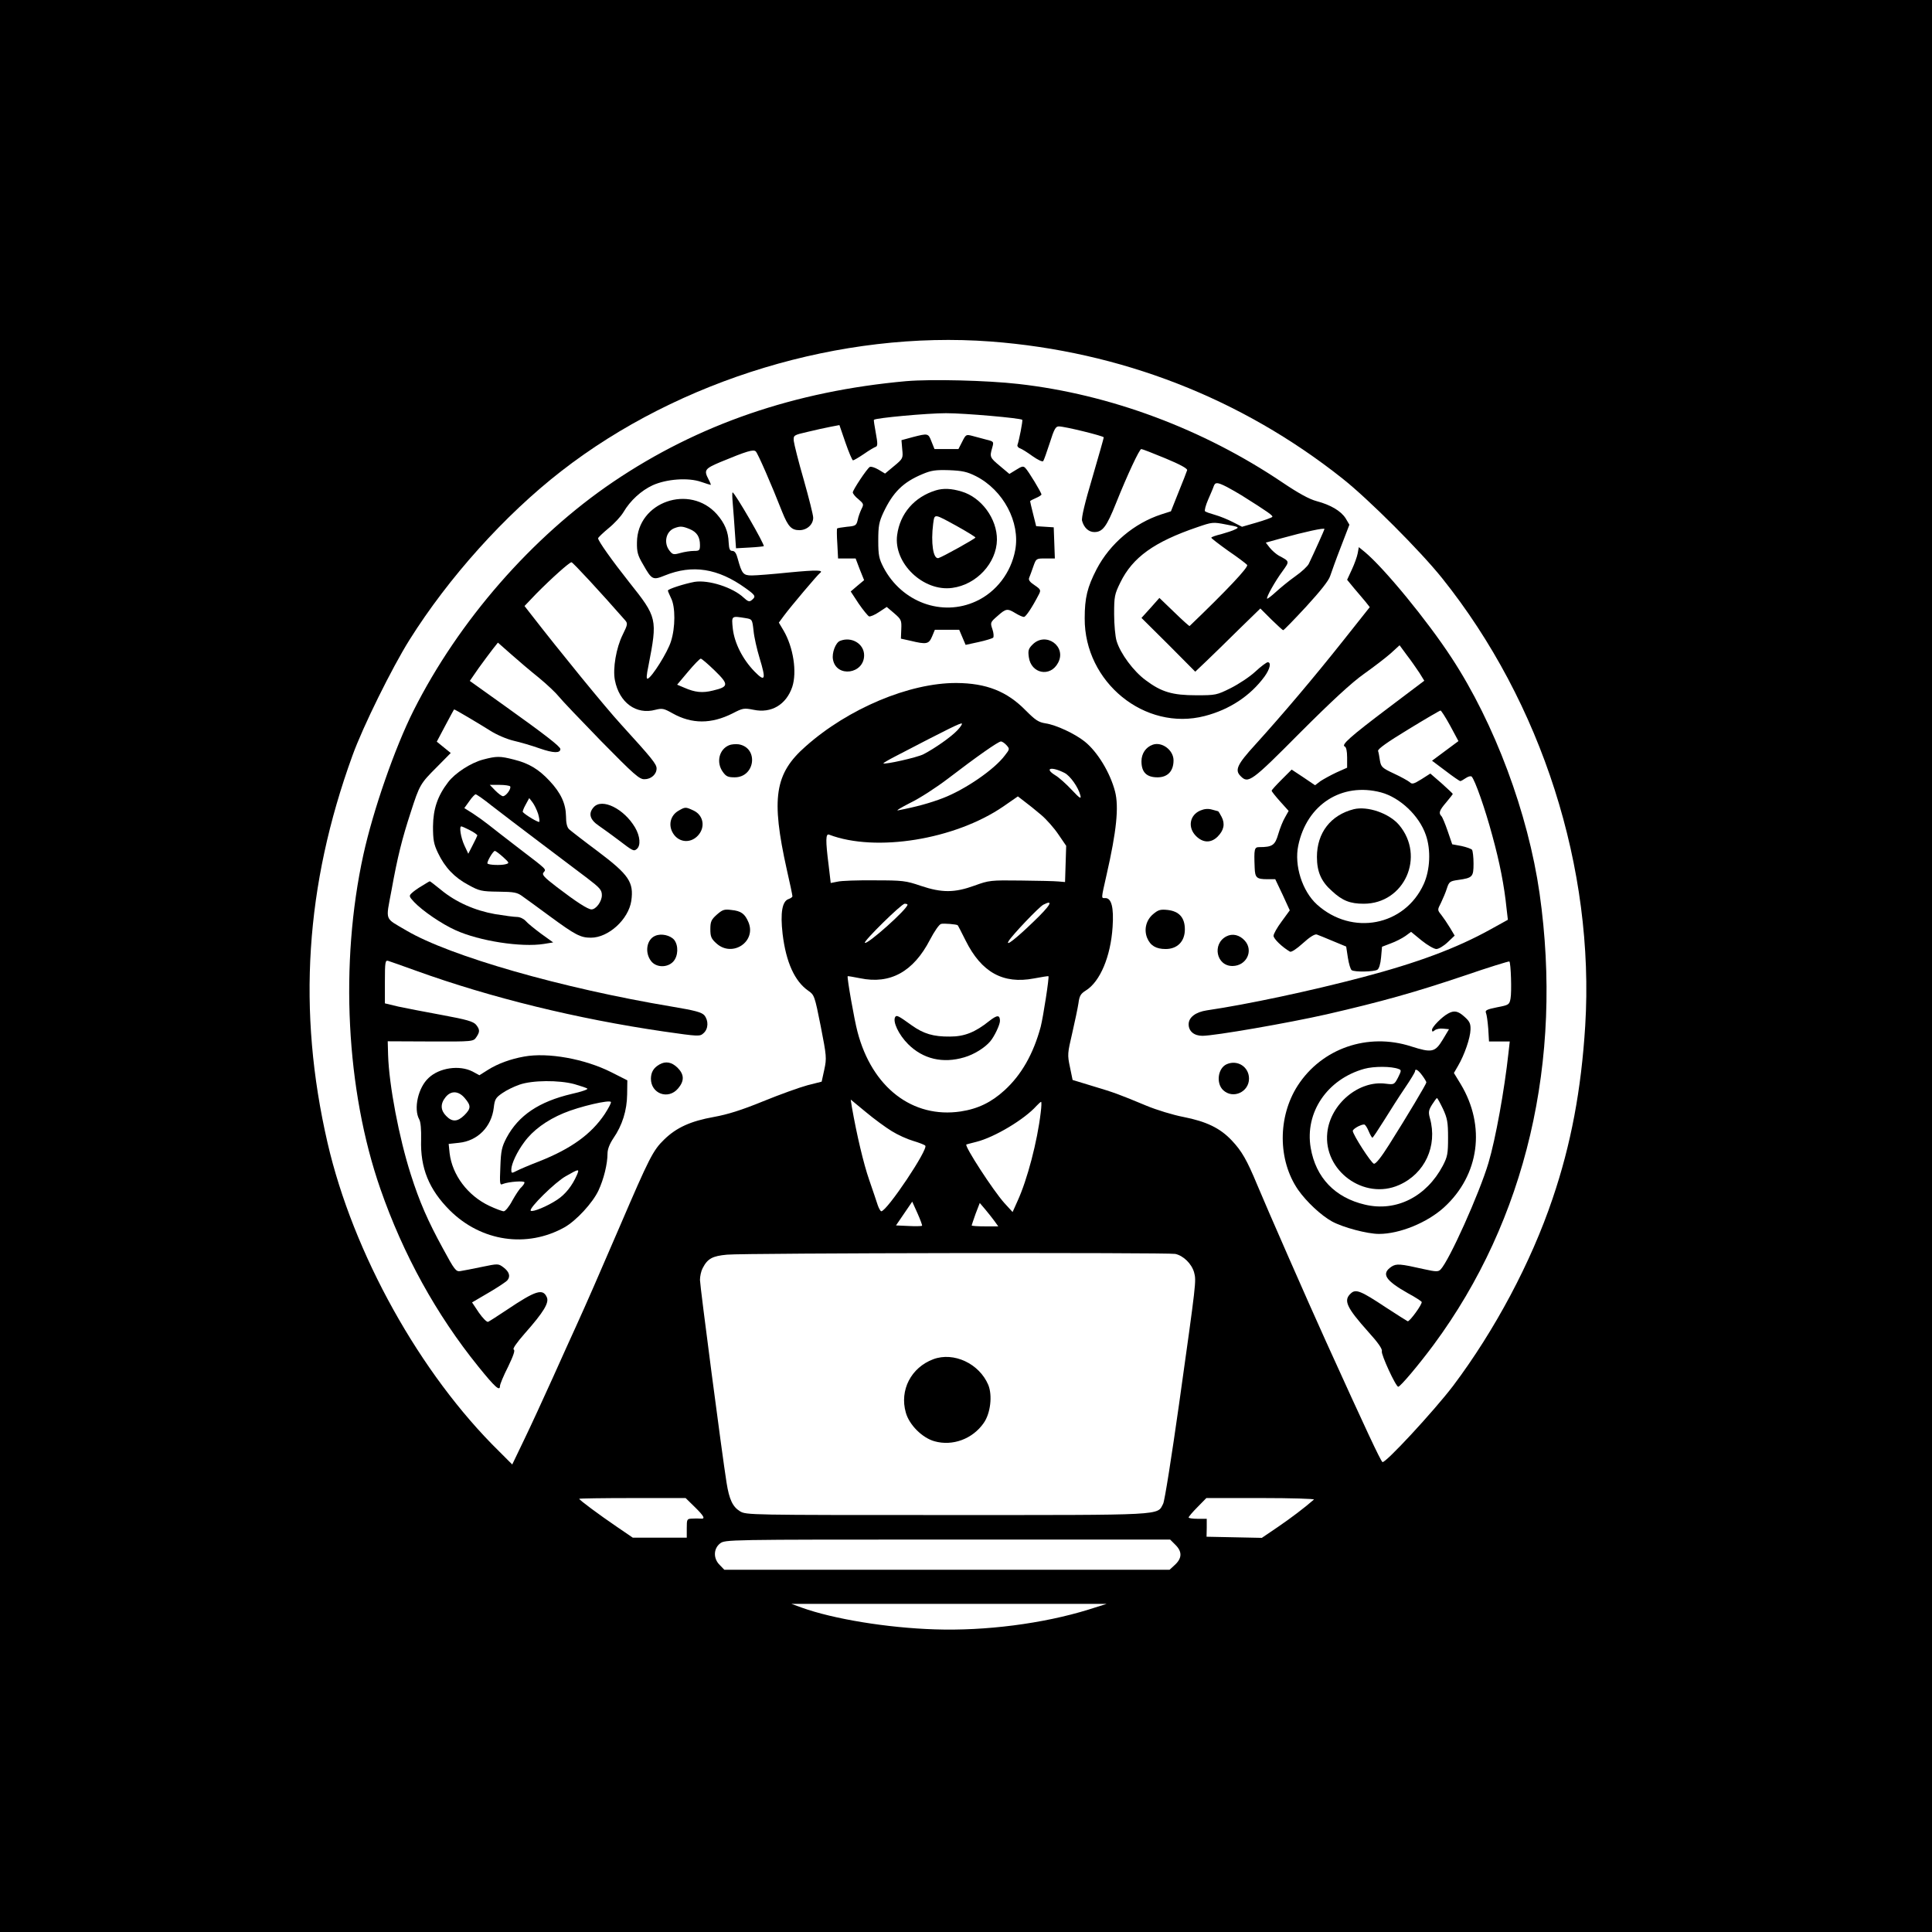 <?xml version="1.0" standalone="no"?>
<!DOCTYPE svg PUBLIC "-//W3C//DTD SVG 20010904//EN"
  "http://www.w3.org/TR/2001/REC-SVG-20010904/DTD/svg10.dtd">
<svg version="1.0" xmlns="http://www.w3.org/2000/svg"
     width="1024pt" height="1024pt" viewBox="0 0 1024 1024"
     preserveAspectRatio="xMidYMid meet">
  <g transform="translate(0,1024) scale(0.1,-0.1)"
     fill="#000000" stroke="none">
    <path d="M0 5120 l0 -5120 5120 0 5120 0 0 5120 0 5120 -5120 0 -5120 0 0
-5120z m5250 3310 c690 -52 1329 -301 1865 -726 138 -109 413 -384 529 -529
528 -660 809 -1538 758 -2372 -21 -338 -75 -628 -173 -916 -114 -338 -306
-698 -527 -992 -102 -134 -364 -417 -375 -404 -13 14 -84 165 -299 639 -95
209 -315 711 -364 829 -55 133 -83 181 -135 236 -62 66 -135 101 -257 125 -53
10 -142 37 -197 60 -144 60 -168 69 -285 104 l-105 32 -14 68 c-14 66 -13 73
12 180 14 61 29 132 33 158 5 40 12 51 39 68 76 47 132 181 142 337 7 103 -6
153 -38 153 -23 0 -24 -10 6 123 53 232 66 360 45 442 -26 100 -93 210 -160
264 -52 42 -153 89 -208 97 -38 6 -54 17 -106 69 -99 101 -208 144 -367 145
-248 1 -573 -135 -799 -336 -164 -144 -184 -274 -100 -652 17 -73 30 -137 30
-142 0 -5 -9 -11 -20 -15 -34 -11 -45 -72 -32 -185 18 -150 64 -251 136 -301
32 -22 34 -27 66 -188 31 -159 32 -169 19 -230 l-14 -64 -75 -19 c-41 -11
-147 -49 -235 -85 -115 -47 -189 -70 -261 -83 -123 -22 -198 -56 -263 -119
-60 -58 -79 -96 -235 -459 -121 -281 -174 -402 -233 -532 -17 -36 -71 -157
-122 -270 -51 -113 -120 -263 -154 -333 l-62 -129 -69 69 c-420 412 -775 1051
-910 1636 -161 698 -118 1364 132 2052 55 153 210 466 302 613 207 330 506
663 805 895 626 487 1486 746 2275 687z m-176 -2061 c-33 -35 -120 -96 -180
-127 -34 -17 -203 -55 -212 -48 -1 2 28 19 65 38 286 149 346 178 351 173 3
-3 -8 -19 -24 -36z m261 -79 c17 -19 17 -21 -9 -54 -56 -75 -211 -181 -328
-226 -68 -26 -139 -46 -238 -65 -14 -3 16 15 65 40 50 24 139 82 198 127 154
118 268 198 282 198 7 0 20 -9 30 -20z m308 -147 c29 -15 72 -75 83 -118 6
-22 -2 -18 -46 29 -29 31 -68 66 -87 77 -61 38 -20 48 50 12z m-126 -221 c29
-24 71 -72 93 -105 l41 -60 -3 -96 -3 -96 -35 3 c-19 2 -109 4 -200 5 -160 2
-168 1 -245 -27 -105 -38 -172 -39 -285 -1 -79 27 -96 29 -245 29 -88 1 -176
-2 -196 -7 l-36 -7 -11 94 c-17 133 -16 170 3 162 247 -94 666 -26 922 149
l78 54 35 -27 c19 -14 59 -46 87 -70z m-40 -568 c-92 -89 -150 -134 -131 -102
19 32 161 181 184 193 58 30 38 -4 -53 -91z m-667 91 c0 -23 -214 -214 -226
-202 -8 8 194 207 211 207 8 0 15 -2 15 -5z m266 -109 c1 0 20 -37 42 -81 84
-169 199 -232 362 -201 41 8 76 13 77 12 5 -5 -28 -217 -41 -268 -39 -144
-102 -255 -192 -337 -69 -63 -140 -98 -232 -112 -255 -38 -470 127 -547 422
-17 63 -57 291 -52 295 1 1 31 -4 66 -11 159 -33 282 34 370 204 23 44 49 82
59 84 13 4 83 -2 88 -7z m-350 -1091 c32 -20 83 -43 114 -52 30 -9 59 -20 64
-25 19 -16 -203 -348 -233 -348 -4 0 -13 15 -19 33 -5 17 -26 77 -45 133 -30
86 -66 239 -92 387 l-6 39 80 -66 c44 -37 106 -82 137 -101z m790 98 c-18
-153 -71 -356 -123 -469 l-26 -58 -44 48 c-59 66 -213 303 -201 310 2 1 26 7
53 14 96 24 255 119 319 191 11 11 21 21 24 21 3 0 2 -26 -2 -57z m-629 -600
c-3 -2 -35 -3 -71 -1 l-67 3 43 63 43 63 28 -62 c15 -34 26 -63 24 -66z m384
25 l20 -28 -70 0 c-39 0 -71 2 -71 5 0 2 10 30 21 62 l22 57 29 -34 c16 -19
38 -47 49 -62z m958 -174 c43 -9 87 -52 100 -98 12 -46 12 -45 -80 -700 -39
-275 -76 -511 -84 -526 -33 -63 23 -60 -1147 -60 -1049 0 -1063 0 -1096 20
-39 24 -57 63 -71 151 -24 150 -141 1044 -141 1075 0 19 6 47 14 62 26 51 52
65 129 72 93 9 2334 12 2376 4z m-2547 -1341 c51 -50 58 -65 31 -62 -10 1 -30
1 -45 0 -27 -1 -28 -3 -28 -51 l0 -50 -143 0 -143 0 -85 58 c-94 64 -199 142
-199 148 0 2 127 4 282 4 l282 0 48 -47z m3282 39 c-49 -43 -123 -99 -192
-146 l-84 -57 -146 3 -147 3 1 48 0 47 -48 0 c-26 0 -48 3 -48 7 0 4 21 29 47
55 l47 48 290 0 c160 0 286 -4 280 -8z m-732 -242 c35 -36 33 -71 -8 -107
l-25 -23 -1180 0 -1180 0 -24 25 c-35 34 -34 86 1 114 27 21 28 21 1206 21
l1180 0 30 -30z m-462 -341 c-242 -75 -548 -114 -815 -105 -253 8 -538 55
-705 115 l-55 20 835 0 835 0 -95 -30z"/>
    <path d="M4805 8220 c-592 -53 -1104 -229 -1555 -534 -430 -291 -819 -737
-1058 -1212 -100 -199 -214 -528 -266 -764 -126 -575 -92 -1248 90 -1771 121
-348 296 -666 520 -943 88 -109 114 -132 114 -102 0 9 19 55 43 102 29 60 38
88 30 91 -8 3 16 37 58 85 101 114 131 164 117 193 -21 47 -59 35 -211 -67
-48 -32 -93 -61 -100 -64 -7 -2 -28 19 -49 49 l-36 54 87 51 c48 28 93 58 100
66 18 21 10 46 -21 69 -27 20 -28 20 -115 2 -48 -10 -99 -20 -113 -22 -23 -4
-31 6 -92 119 -81 148 -125 249 -171 394 -62 194 -115 472 -120 632 l-2 73
227 -1 c224 -1 227 0 242 22 20 29 20 41 -1 67 -15 17 -49 27 -179 51 -89 16
-194 37 -233 45 l-71 17 0 115 c0 105 2 115 18 110 9 -3 76 -26 147 -52 399
-144 854 -255 1312 -322 188 -27 192 -27 212 -9 26 23 27 67 4 95 -15 16 -48
25 -173 46 -581 97 -1175 267 -1406 403 -118 70 -110 46 -79 213 32 178 56
273 102 414 47 146 51 152 138 239 l74 75 -37 30 -37 30 45 85 c25 47 46 86
47 86 5 0 133 -76 190 -112 36 -23 88 -45 125 -54 35 -8 97 -26 139 -41 72
-25 109 -26 109 -3 0 13 -81 76 -298 231 l-182 130 47 68 c27 37 60 82 75 101
l27 34 68 -60 c37 -33 104 -90 149 -126 45 -37 92 -82 106 -100 14 -18 115
-124 224 -236 175 -178 203 -203 230 -202 35 0 64 26 64 57 0 23 -24 53 -189
234 -85 93 -324 386 -479 586 l-32 41 62 65 c81 82 176 167 187 167 7 0 155
-160 282 -305 17 -19 17 -23 -11 -80 -34 -68 -53 -179 -41 -240 23 -119 113
-185 215 -157 36 9 45 7 91 -19 102 -57 205 -57 318 0 54 28 60 29 111 19 94
-20 173 27 205 121 26 79 6 210 -46 299 l-25 42 28 38 c38 51 177 215 189 224
24 17 -14 18 -161 4 -87 -9 -176 -16 -199 -16 -46 0 -53 9 -75 89 -7 28 -16
41 -28 41 -14 0 -18 10 -20 45 -2 57 -21 102 -62 149 -144 163 -422 66 -424
-148 -1 -51 4 -70 32 -117 47 -83 52 -85 116 -59 146 59 281 38 427 -67 53
-38 57 -44 34 -63 -13 -11 -20 -9 -43 12 -58 55 -187 96 -261 84 -54 -10 -141
-38 -141 -46 0 -4 8 -22 17 -41 23 -45 23 -155 -1 -229 -17 -56 -101 -190
-123 -197 -8 -3 -7 17 4 69 48 248 47 255 -102 442 -91 115 -165 219 -165 233
0 4 25 28 55 53 31 25 66 63 79 85 37 63 95 115 155 143 73 33 188 42 257 18
26 -9 49 -16 51 -16 2 0 -3 13 -12 30 -25 48 -20 56 63 91 140 58 176 69 188
56 11 -11 82 -173 140 -321 31 -77 49 -96 91 -96 40 0 73 30 73 66 0 15 -23
105 -50 201 -28 96 -51 189 -53 206 -2 30 -1 31 73 48 41 10 96 22 122 27 l47
9 32 -93 c18 -52 36 -94 40 -94 4 0 30 15 58 34 27 19 56 36 63 38 10 4 10 18
0 72 -7 38 -12 70 -10 71 10 10 284 35 382 35 101 0 394 -26 404 -35 4 -4 -17
-110 -25 -132 -3 -7 3 -16 13 -19 11 -4 41 -23 67 -42 27 -19 52 -31 56 -26 4
5 19 48 35 97 23 73 31 87 48 87 32 0 238 -51 238 -58 0 -4 -27 -99 -60 -212
-40 -134 -59 -214 -55 -230 10 -37 35 -60 65 -60 44 0 65 28 115 153 60 150
124 287 134 287 5 0 62 -22 127 -49 77 -32 118 -54 116 -63 -2 -7 -22 -59 -45
-115 l-41 -103 -50 -16 c-145 -47 -273 -155 -344 -291 -49 -95 -63 -151 -63
-260 -2 -339 319 -600 636 -518 132 34 242 107 317 209 29 40 37 76 17 76 -6
0 -36 -22 -66 -50 -29 -27 -88 -66 -130 -87 -74 -37 -80 -38 -182 -38 -127 0
-185 17 -269 80 -64 47 -134 141 -154 208 -7 23 -13 87 -13 142 0 93 2 105 33
168 65 133 179 215 408 293 79 27 82 28 153 14 66 -12 71 -15 49 -25 -12 -7
-47 -18 -75 -26 -29 -7 -53 -15 -53 -19 0 -3 40 -34 89 -69 50 -34 95 -68 101
-75 9 -11 -109 -136 -305 -324 -1 -2 -38 31 -81 73 l-79 76 -47 -53 -48 -53
143 -142 142 -143 60 57 c33 32 111 107 172 168 l113 110 58 -58 c32 -31 60
-57 63 -57 4 0 58 56 122 125 76 83 119 137 127 162 7 21 32 91 57 155 l45
117 -20 34 c-25 39 -79 71 -154 91 -38 10 -95 41 -181 99 -420 283 -912 467
-1399 522 -167 19 -462 26 -593 15z m1698 -561 c23 -12 57 -32 77 -44 140 -88
170 -109 163 -115 -4 -4 -42 -18 -84 -30 l-76 -22 -49 25 c-27 14 -69 31 -94
38 -25 7 -48 15 -53 19 -4 4 3 31 16 61 13 30 27 62 30 72 8 22 19 22 70 -4z
m-2848 -223 c39 -16 55 -42 55 -85 0 -28 -3 -31 -32 -31 -18 0 -51 -5 -72 -11
-36 -10 -41 -9 -58 13 -31 40 -19 100 25 118 31 12 43 12 82 -4z m3365 0 c0
-3 -53 -122 -83 -184 -6 -13 -38 -43 -71 -66 -34 -24 -80 -62 -103 -83 -24
-22 -45 -38 -47 -36 -6 6 42 92 82 146 38 53 38 51 -20 82 -14 8 -36 27 -48
42 l-21 27 83 23 c123 34 228 57 228 49z m-3069 -472 c36 -6 36 -6 43 -67 3
-34 18 -99 32 -145 35 -115 30 -129 -27 -71 -63 65 -106 150 -115 227 -7 69
-8 68 67 56z m-163 -278 c76 -74 75 -86 -9 -106 -56 -14 -95 -10 -152 15 l-38
16 58 69 c32 38 62 69 67 69 4 1 38 -28 74 -63z"/>
    <path d="M4837 7923 l-59 -16 4 -48 c5 -48 4 -50 -43 -89 l-48 -40 -35 21
c-19 11 -40 18 -46 14 -15 -9 -90 -122 -90 -135 0 -6 13 -23 30 -36 28 -24 29
-27 16 -52 -7 -15 -17 -41 -20 -58 -7 -29 -11 -32 -57 -36 -27 -3 -51 -7 -52
-9 -2 -2 -2 -39 1 -81 l4 -78 47 0 46 0 22 -58 23 -57 -36 -30 -35 -30 42 -64
c24 -35 49 -65 55 -68 7 -2 31 8 53 23 l41 27 40 -34 c37 -32 39 -37 37 -84
l-2 -50 50 -11 c86 -21 98 -18 115 22 l15 36 65 0 64 0 17 -40 17 -40 69 15
c37 8 72 19 77 23 4 5 3 25 -4 45 -12 35 -11 37 27 70 45 40 52 41 95 15 18
-11 38 -20 45 -20 10 0 44 51 79 119 12 23 10 27 -22 49 -26 17 -34 28 -29 40
4 10 14 36 22 60 15 42 15 42 64 42 l50 0 -3 83 -3 82 -46 3 -47 3 -16 64 c-9
35 -16 66 -16 68 0 3 14 10 30 17 17 7 30 16 30 19 0 10 -69 124 -85 140 -11
12 -19 10 -49 -9 l-36 -22 -50 42 c-54 45 -55 48 -41 97 9 32 9 33 -32 43 -23
6 -57 15 -75 20 -31 8 -33 7 -52 -31 l-20 -39 -64 0 -63 0 -16 40 c-17 44 -18
44 -100 23z m336 -207 c145 -74 235 -244 208 -391 -22 -120 -101 -223 -208
-272 -180 -83 -393 -5 -490 179 -24 47 -28 64 -28 143 0 77 4 98 27 148 51
108 104 161 207 204 47 20 70 23 141 21 71 -3 95 -8 143 -32z"/>
    <path d="M4960 7641 c-114 -35 -190 -123 -205 -237 -20 -149 139 -301 292
-280 129 17 235 132 237 255 1 111 -82 225 -188 256 -53 16 -96 18 -136 6z
m118 -193 c50 -28 92 -54 92 -57 0 -6 -175 -103 -196 -109 -28 -7 -41 81 -28
182 8 55 1 56 132 -16z"/>
    <path d="M3884 7568 c3 -35 8 -101 11 -148 l6 -86 72 4 c40 2 73 6 75 7 7 7
-154 285 -165 285 -3 0 -2 -28 1 -62z"/>
    <path d="M7196 7307 c-3 -17 -17 -56 -31 -86 l-25 -54 37 -45 c21 -24 48 -57
61 -72 l22 -28 -142 -179 c-154 -194 -320 -390 -465 -550 -96 -105 -110 -135
-77 -167 40 -41 58 -28 314 230 169 169 274 266 339 312 52 37 116 86 142 109
l47 43 39 -53 c22 -28 51 -71 66 -93 l26 -42 -192 -145 c-200 -151 -251 -196
-229 -204 7 -3 12 -24 12 -58 l0 -54 -56 -25 c-30 -14 -68 -35 -85 -46 l-29
-22 -62 42 -62 41 -53 -53 c-29 -29 -53 -55 -53 -59 0 -4 20 -29 45 -57 l45
-50 -19 -34 c-11 -18 -27 -58 -36 -89 -17 -59 -31 -69 -101 -69 -26 0 -28 -10
-24 -110 2 -52 10 -60 67 -60 l42 0 39 -82 38 -83 -43 -59 c-24 -32 -43 -66
-43 -76 0 -16 46 -60 87 -84 7 -4 35 14 69 45 35 32 62 49 73 46 9 -3 48 -19
86 -35 l70 -29 9 -59 c5 -32 14 -62 20 -66 16 -11 118 -9 136 2 9 5 17 31 20
66 l5 56 47 18 c25 9 60 27 77 39 l30 22 56 -46 c31 -25 66 -45 78 -45 12 0
39 16 60 36 l37 35 -25 42 c-14 23 -35 54 -46 68 -21 26 -21 26 -1 65 10 21
25 56 31 76 11 34 16 38 59 44 77 11 82 16 82 87 0 34 -4 67 -8 73 -4 5 -29
14 -56 20 l-49 9 -24 70 c-13 38 -28 74 -33 79 -16 16 -12 30 25 73 19 23 35
43 35 45 0 2 -27 27 -59 56 l-60 52 -47 -30 c-42 -26 -50 -28 -63 -15 -9 7
-46 28 -83 45 -62 29 -68 35 -74 68 -3 20 -7 44 -10 52 -2 10 48 46 160 114
90 55 167 100 171 100 3 1 27 -36 51 -80 l44 -82 -70 -52 -70 -52 72 -54 c39
-30 74 -54 78 -54 3 0 16 7 29 16 13 9 26 12 31 8 18 -19 71 -170 109 -311 40
-145 64 -269 76 -388 l7 -60 -94 -52 c-177 -98 -385 -176 -678 -253 -273 -72
-611 -144 -823 -175 -60 -9 -97 -37 -97 -74 0 -37 29 -61 73 -61 65 0 456 68
659 114 291 67 469 117 730 205 128 44 235 77 238 75 8 -9 13 -161 6 -197 -6
-32 -9 -34 -72 -46 -54 -11 -64 -16 -58 -30 4 -9 9 -46 12 -83 l4 -68 55 0 55
0 -7 -62 c-21 -193 -68 -455 -106 -582 -48 -161 -208 -518 -254 -565 -12 -12
-24 -12 -87 2 -128 29 -146 30 -172 14 -57 -38 -35 -73 89 -143 36 -19 67 -40
70 -44 6 -10 -64 -106 -74 -103 -3 1 -55 34 -115 73 -134 89 -160 99 -186 75
-41 -37 -24 -74 93 -205 51 -56 75 -91 71 -102 -5 -16 74 -188 87 -188 11 0
111 119 188 223 489 662 687 1504 561 2392 -61 425 -238 900 -466 1248 -130
199 -357 475 -460 561 l-32 26 -6 -33z m124 -1267 c100 -27 202 -123 237 -225
28 -79 23 -186 -11 -261 -101 -222 -380 -276 -566 -108 -78 71 -121 207 -99
312 45 218 231 337 439 282z"/>
    <path d="M7175 5951 c-122 -31 -195 -125 -195 -253 0 -79 23 -131 80 -181 55
-51 96 -67 168 -67 216 0 328 251 187 418 -52 61 -166 101 -240 83z"/>
    <path d="M4452 6843 c-23 -9 -44 -64 -37 -99 18 -97 165 -77 165 23 0 61 -67
101 -128 76z"/>
    <path d="M5473 6824 c-22 -22 -25 -32 -20 -67 12 -88 114 -108 155 -30 47 87
-65 167 -135 97z"/>
    <path d="M3864 6290 c-53 -22 -69 -91 -33 -141 17 -24 27 -29 63 -29 109 0
128 157 21 175 -17 2 -40 0 -51 -5z"/>
    <path d="M6110 6293 c-37 -13 -60 -47 -60 -88 0 -58 27 -85 85 -85 54 0 85 33
85 90 0 54 -61 100 -110 83z"/>
    <path d="M2560 6214 c-64 -17 -148 -71 -185 -120 -56 -73 -79 -142 -80 -234 0
-71 4 -94 26 -140 37 -78 88 -131 161 -170 58 -32 70 -35 159 -36 86 -1 101
-4 130 -26 19 -13 84 -61 144 -105 135 -99 162 -113 217 -113 93 0 199 97 214
195 14 99 -12 138 -178 263 -74 55 -142 108 -152 117 -11 11 -16 34 -16 68 -1
67 -27 124 -87 188 -58 62 -109 93 -189 113 -74 19 -92 19 -164 0z m144 -142
c7 -12 -22 -52 -38 -52 -7 0 -25 14 -41 30 l-29 30 52 0 c28 0 53 -4 56 -8z
m-97 -103 c43 -33 156 -120 252 -192 96 -73 210 -159 253 -191 68 -52 78 -63
78 -91 0 -33 -31 -75 -55 -75 -19 0 -81 40 -183 118 -69 53 -81 66 -71 78 15
18 22 11 -131 128 -69 53 -141 109 -161 125 -20 16 -56 42 -82 59 l-46 29 26
36 c14 21 30 37 34 37 5 0 44 -27 86 -61z m245 -42 c6 -20 9 -40 6 -43 -5 -4
-70 34 -87 52 -2 2 4 20 15 39 l19 35 17 -22 c10 -13 23 -40 30 -61z m-362
-87 c22 -11 40 -24 40 -28 -1 -4 -12 -27 -25 -52 l-23 -45 -21 45 c-19 42 -28
100 -16 100 3 0 24 -9 45 -20z m176 -142 c35 -32 35 -33 12 -39 -24 -6 -86 -4
-94 4 -6 6 29 67 39 67 4 0 24 -15 43 -32z"/>
    <path d="M3147 5962 c-30 -33 -21 -66 26 -98 23 -16 69 -49 102 -74 81 -62 84
-63 100 -50 22 18 18 68 -9 114 -59 100 -175 157 -219 108z"/>
    <path d="M3593 5941 c-37 -23 -50 -68 -31 -108 27 -57 94 -68 137 -22 41 44
30 108 -23 133 -43 20 -44 20 -83 -3z"/>
    <path d="M6362 5944 c-57 -24 -68 -90 -23 -135 37 -37 79 -38 114 -4 34 34 41
68 22 105 -9 17 -17 30 -18 30 -1 0 -16 4 -33 9 -21 6 -41 4 -62 -5z"/>
    <path d="M2237 5545 c-21 -12 -46 -30 -55 -39 -15 -14 -14 -18 13 -47 46 -48
146 -116 219 -149 127 -58 350 -92 469 -73 l49 8 -64 46 c-35 26 -72 56 -82
68 -11 12 -31 21 -46 21 -15 0 -67 7 -116 15 -107 19 -207 63 -286 128 -32 26
-59 47 -60 46 -2 0 -20 -11 -41 -24z"/>
    <path d="M3799 5392 c-29 -26 -34 -37 -34 -77 0 -40 5 -51 33 -76 84 -75 212
10 169 113 -19 45 -39 60 -91 65 -38 5 -47 1 -77 -25z"/>
    <path d="M6112 5395 c-37 -31 -50 -81 -32 -126 17 -41 47 -59 98 -59 62 0 102
40 102 104 0 62 -30 96 -91 103 -38 4 -50 1 -77 -22z"/>
    <path d="M3473 5280 c-46 -19 -57 -89 -22 -134 27 -35 86 -36 117 -3 27 29 29
86 5 116 -21 24 -68 35 -100 21z"/>
    <path d="M6500 5277 c-77 -40 -53 -158 33 -157 74 1 112 81 65 134 -28 31 -65
40 -98 23z"/>
    <path d="M7675 4868 c-33 -18 -85 -71 -85 -86 0 -11 3 -12 14 -3 8 7 28 11 45
9 l31 -3 -33 -55 c-41 -68 -58 -71 -168 -36 -229 74 -473 -10 -601 -208 -106
-165 -106 -395 2 -552 45 -64 122 -136 180 -168 59 -32 187 -66 249 -66 110 0
256 60 345 141 187 171 222 430 88 653 l-36 59 22 38 c34 58 65 148 66 192 1
32 -5 44 -32 68 -34 31 -55 35 -87 17z m-262 -294 c15 -5 15 -9 -3 -45 -20
-38 -21 -38 -64 -33 -143 20 -295 -107 -311 -259 -22 -202 195 -360 380 -278
137 60 205 207 164 354 -9 32 -7 43 11 72 12 19 24 35 26 35 3 0 17 -26 32
-57 23 -50 27 -71 27 -153 0 -85 -3 -101 -28 -149 -87 -164 -247 -245 -412
-206 -159 37 -261 143 -288 301 -32 187 87 364 284 419 51 14 144 14 182 -1z
m125 -34 c12 -16 22 -33 22 -37 0 -8 -100 -176 -198 -331 -41 -65 -70 -102
-80 -100 -14 3 -111 153 -112 174 0 10 41 34 60 34 6 0 16 -16 24 -35 8 -19
17 -35 20 -35 3 0 30 41 62 92 31 50 80 127 110 171 30 44 54 84 54 89 0 17
17 7 38 -22z"/>
    <path d="M2778 4640 c-73 -13 -140 -38 -191 -70 l-46 -29 -37 20 c-69 35 -175
20 -232 -34 -56 -51 -81 -164 -50 -220 8 -14 11 -55 10 -107 -5 -151 42 -265
152 -375 167 -166 409 -201 608 -90 62 35 149 129 180 195 28 60 48 141 48
196 0 23 11 51 31 81 47 68 72 147 73 233 l1 74 -85 43 c-141 71 -336 106
-462 83z m266 -146 c34 -10 65 -20 69 -24 5 -4 -33 -17 -83 -28 -173 -41 -281
-113 -345 -232 -25 -48 -30 -68 -33 -154 -4 -94 -3 -99 14 -91 31 12 114 18
114 8 0 -6 -8 -17 -17 -26 -10 -8 -31 -41 -48 -71 -16 -31 -37 -56 -45 -56 -8
0 -43 13 -77 29 -114 54 -196 163 -210 279 l-5 49 55 6 c98 10 172 84 184 186
5 44 10 53 45 77 21 15 62 35 91 45 68 24 209 25 291 3z m-580 -75 c33 -39 33
-54 -3 -90 -36 -35 -64 -37 -96 -4 -30 30 -32 64 -4 99 29 37 70 35 103 -5z
m741 -84 c-71 -106 -177 -183 -346 -250 -52 -20 -106 -43 -121 -51 -27 -14
-28 -13 -28 8 1 30 30 93 69 145 45 62 119 116 208 153 83 35 246 73 251 59 2
-5 -13 -33 -33 -64z m-147 -322 c-25 -58 -62 -104 -105 -132 -51 -34 -130 -67
-140 -58 -12 12 130 152 186 183 70 40 73 40 59 7z"/>
    <path d="M3495 4598 c-31 -18 -44 -40 -45 -74 -1 -81 92 -115 144 -53 34 40
33 74 -3 110 -31 30 -63 36 -96 17z"/>
    <path d="M6503 4600 c-48 -20 -59 -101 -20 -138 52 -49 137 -10 137 61 0 62
-60 101 -117 77z"/>
    <path d="M4745 4850 c-15 -24 18 -94 68 -144 79 -79 184 -104 298 -70 52 15
109 51 137 84 23 27 52 89 52 109 0 33 -15 32 -56 0 -76 -61 -133 -83 -209
-83 -88 -1 -140 15 -202 59 -72 52 -81 56 -88 45z"/>
    <path d="M4947 3036 c-118 -44 -180 -164 -146 -283 18 -65 87 -134 152 -152
96 -27 202 12 261 97 36 51 47 146 24 202 -48 113 -183 176 -291 136z"/>
  </g>
</svg>
